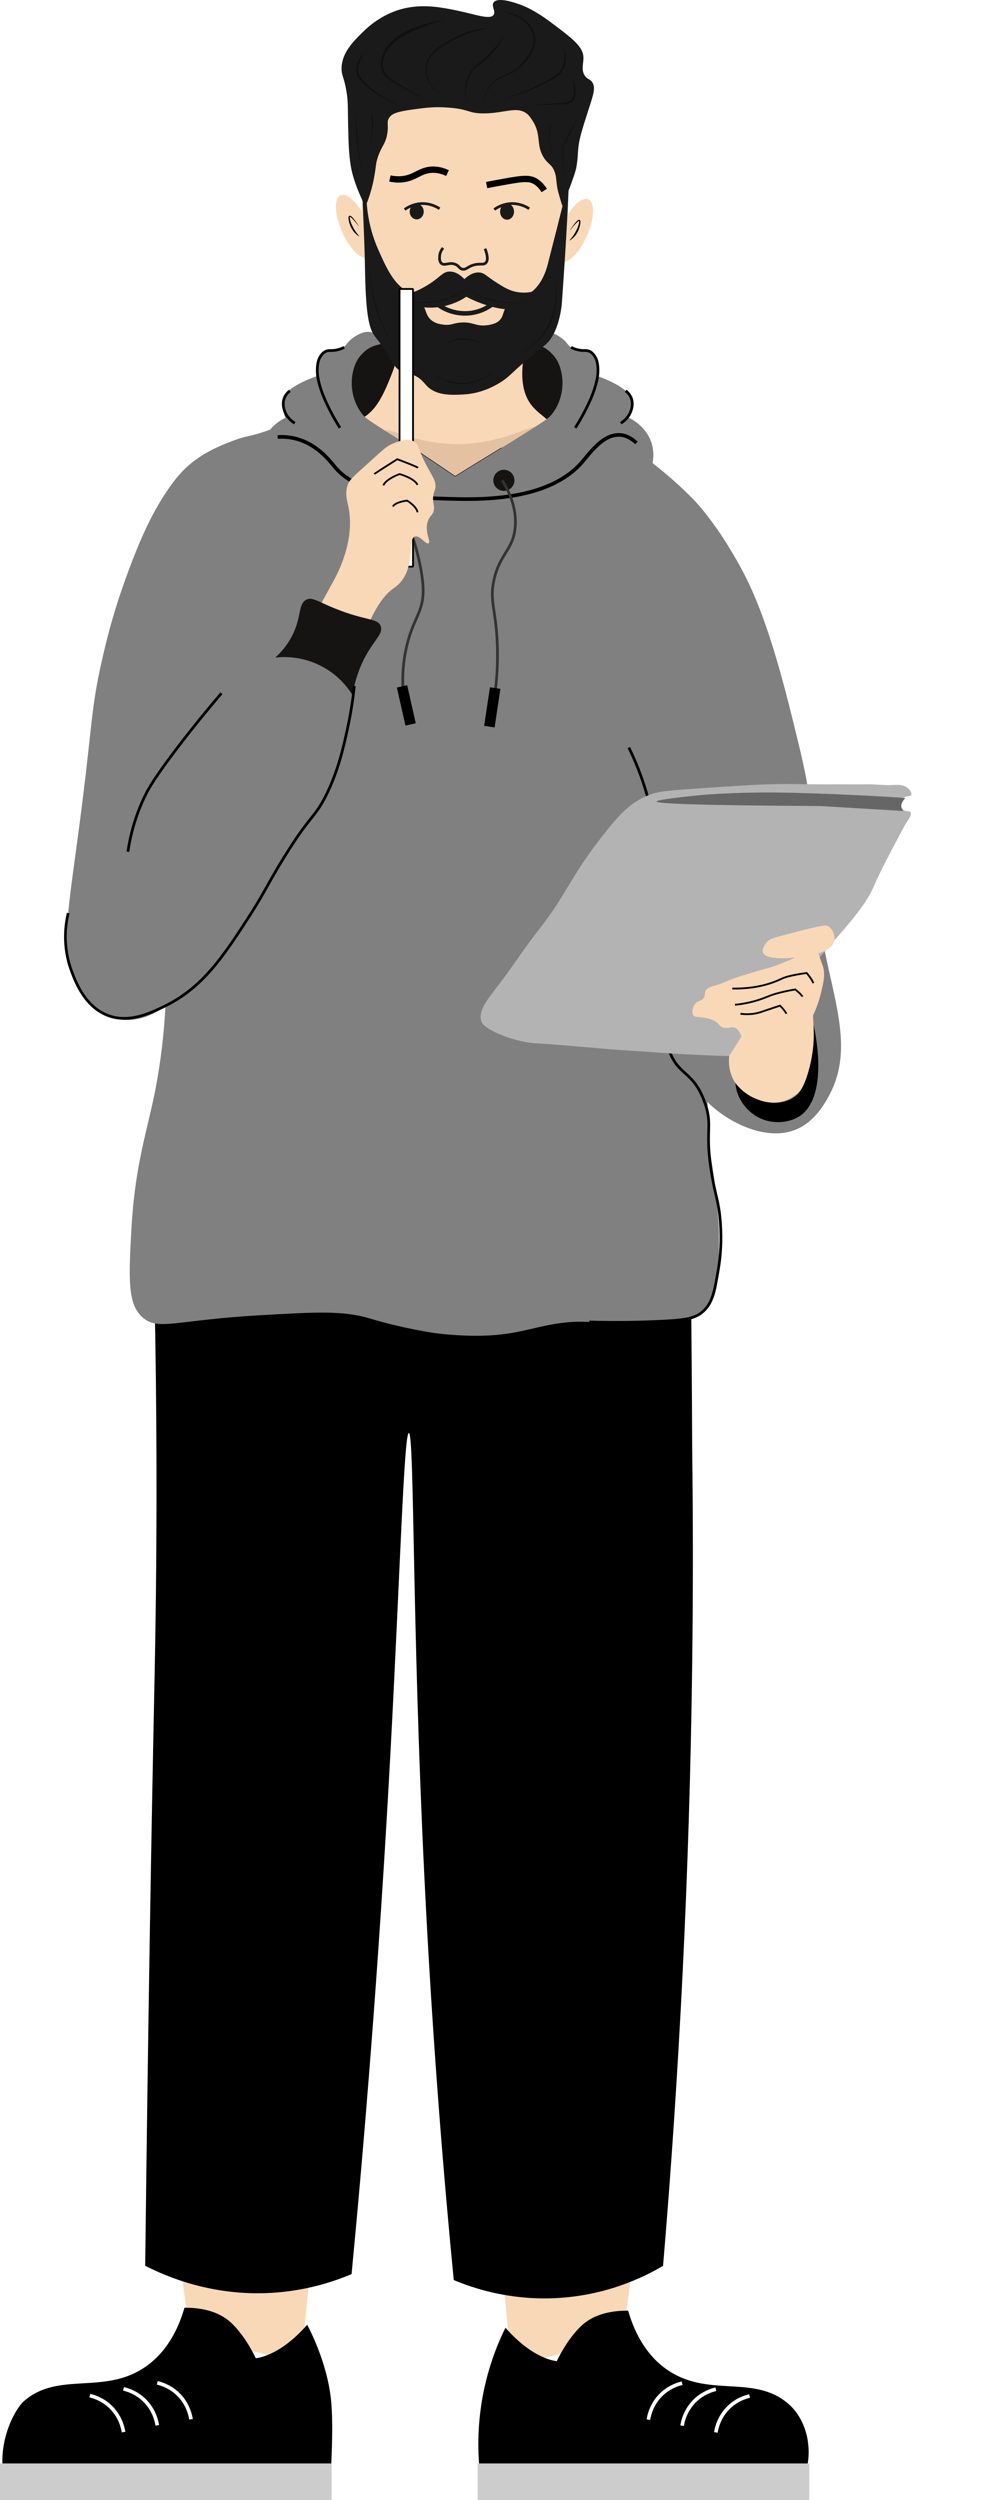 <?xml version="1.0" encoding="UTF-8"?> <svg xmlns="http://www.w3.org/2000/svg" width="1092" height="2758" viewBox="0 0 1092 2758" fill="none"><g clip-path="url(#clip0_65_2065)"><path d="M686.83 2579.72C645.95 2590.05 605.07 2600.37 564.19 2610.7C562.29 2584 558.78 2541.96 552.18 2490.37C544.29 2428.69 538.31 2402.62 531.41 2348.5C527.21 2315.52 521.96 2266.67 519.2 2206.01H697.45C700.94 2237.4 703.64 2271.75 704.92 2308.71C706.48 2354.14 705.56 2394.12 703.8 2427.05C701.52 2469.63 696.71 2521.3 686.84 2579.71L686.83 2579.72Z" fill="#F9D8B7"></path><path d="M558.09 2567.89C548.69 2586.95 537.41 2615.08 531.75 2650.66C526.47 2683.86 527.88 2712.27 530.45 2732.59C605.04 2750.95 704.69 2764 817.99 2745.99C842.9 2742.03 866.37 2736.9 888.35 2731.02C890.9 2723.84 894.15 2711.56 892.37 2696.68C892.37 2696.68 891.11 2670.25 871.07 2652.41C832.61 2618.2 781.18 2646.64 734.92 2613.04C710.74 2595.47 699.38 2569.24 693.54 2549.08C677.24 2549 656.56 2551.87 641.66 2566.01C625.32 2581.51 614.85 2604.74 614.85 2604.74C614.85 2604.74 589.29 2603.57 558.1 2567.89H558.09Z" fill="black"></path><path d="M210.42 2576.48C251.3 2586.81 292.18 2597.13 333.06 2607.46C334.96 2580.76 338.47 2538.72 345.07 2487.13C352.96 2425.45 358.94 2399.38 365.84 2345.26C370.04 2312.28 375.29 2263.43 378.05 2202.77H199.8C196.31 2234.16 193.61 2268.51 192.33 2305.47C190.77 2350.9 191.69 2390.88 193.45 2423.81C195.73 2466.39 200.54 2518.06 210.41 2576.47L210.42 2576.48Z" fill="#F9D8B7"></path><path d="M339.15 2564.65C339.15 2564.65 360.89 2603.47 365.49 2647.42C368.42 2675.46 365.49 2722.67 365.49 2722.67C295.68 2743.28 195.24 2761.42 79.25 2742.75C51.9 2738.35 26.49 2732.35 3.13 2725.46C2.37 2717.92 2.05 2706.63 4.86 2693.44C9.71 2670.72 20.43 2654.27 26.16 2649.17C64.62 2614.96 116.05 2643.4 162.31 2609.8C186.49 2592.23 197.85 2566 203.69 2545.84C219.99 2545.76 240.67 2548.63 255.57 2562.77C271.91 2578.27 282.38 2601.5 282.38 2601.5C282.38 2601.5 307.94 2600.33 339.13 2564.65H339.15Z" fill="black"></path><path d="M790.409 2683.43C791.109 2679.06 793.789 2665.92 805.299 2655.13C813.839 2647.12 823.119 2644.28 827.649 2643.21" stroke="white" stroke-width="4" stroke-miterlimit="10"></path><path d="M753.159 2675.98C753.859 2671.61 756.539 2658.47 768.049 2647.68C776.589 2639.67 785.869 2636.83 790.399 2635.76" stroke="white" stroke-width="4" stroke-miterlimit="10"></path><path d="M715.919 2669.34C716.619 2664.97 719.299 2651.83 730.809 2641.04C739.349 2633.03 748.629 2630.19 753.159 2629.12" stroke="white" stroke-width="4" stroke-miterlimit="10"></path><path d="M136.409 2683.03C135.709 2678.66 133.029 2665.52 121.519 2654.73C112.979 2646.72 103.699 2643.88 99.169 2642.81" stroke="white" stroke-width="4" stroke-miterlimit="10"></path><path d="M173.649 2675.58C172.949 2671.21 170.269 2658.07 158.759 2647.28C150.219 2639.27 140.939 2636.43 136.409 2635.36" stroke="white" stroke-width="4" stroke-miterlimit="10"></path><path d="M210.899 2668.94C210.199 2664.57 207.519 2651.43 196.009 2640.64C187.469 2632.63 178.189 2629.79 173.659 2628.72" stroke="white" stroke-width="4" stroke-miterlimit="10"></path><path d="M527.43 2757.92H893.6V2717.63H527.43V2757.92Z" fill="#CCCCCC"></path><path d="M-0 2757.92H366.17V2717.63H-0V2757.92Z" fill="#CCCCCC"></path><path d="M160.31 2499.56C163.7 2213.96 167.31 2013.29 170.09 1879.12C171.05 1832.74 172.7 1756.7 172.81 1653.15C172.94 1535.07 171.02 1420.13 167.4 1308.51C268.97 1311.29 370.54 1314.07 472.11 1316.85C472 1318.98 471.89 1321.11 471.78 1323.24C568.38 1317.49 664.98 1311.75 761.58 1306.01C762.13 1344.68 762.69 1389.31 763.17 1438.9C763.53 1476.2 763.99 1531.85 764.27 1598.82C765.27 1676.8 765.3 1756.07 764.27 1836.57C761.32 2067.51 749.89 2288.81 732.12 2499.65C711.69 2511.7 668.59 2533.37 609.96 2535.4C560.65 2537.11 522.14 2524.18 501.01 2515.29C491.06 2413.27 477.73 2258.65 468.52 2069.31C454.8 1787.44 457.61 1581 451.42 1580.92C446.04 1580.85 441.72 1737.3 431.06 1934.54C418.12 2173.95 401.36 2371.24 388.2 2508.74C367.61 2517.44 337.44 2527.21 300.09 2529.43C234.76 2533.31 184.41 2511.87 160.29 2499.54L160.31 2499.56Z" fill="black"></path><path d="M504.659 566.23C427.621 566.23 365.169 517.438 365.169 457.25C365.169 397.062 427.621 348.27 504.659 348.27C581.698 348.27 644.149 397.062 644.149 457.25C644.149 517.438 581.698 566.23 504.659 566.23Z" fill="#161313"></path><path d="M91.54 880.03C101.98 796.04 101.03 779.54 112.4 729.07C122.37 684.83 131.93 656.42 142.59 627.76C158.95 583.76 171.16 562.68 177.92 551.69C192.97 527.25 203.36 517.16 211.78 510.47C227.94 497.62 244.48 491.18 255.46 486.91C274.3 479.58 274.25 482.7 297.67 474.15C310.51 469.46 312.78 467.7 340.86 455.99C358.99 448.43 369.81 444.21 369.81 444.21C385.21 474.68 417.56 525.82 476.8 550.22C484.31 553.31 491.73 555.76 499 557.68C543.7 532.62 588.39 507.55 633.09 482.49C648.01 498.83 657.05 500.73 662.63 499.18C668.76 497.47 670.05 491.76 677.05 489.57C687.03 486.44 697.74 493.88 703.34 497.93C754.52 535 775.86 562.48 775.86 562.48C780.73 568.58 786.55 576.08 792.95 585.27C792.95 585.27 809.76 609.41 823.85 637.56C850.03 689.87 868.12 764.41 881.39 819.09C888.39 847.94 894.65 876.57 897.48 913.78C898.91 932.62 898.91 946.25 898.97 952.51C900.17 1069.82 952.43 1140 915.35 1208.74C910.16 1218.37 898.16 1239.89 875.13 1247.47C827.25 1263.23 759.79 1209.52 764.89 1183.41C766.34 1176.01 773.91 1169.35 777.6 1170.5C781.17 1171.62 779.73 1179.97 781.16 1213.93C782.21 1238.79 780.52 1247.77 785.78 1281.79C787.88 1295.37 790.91 1315.8 793.14 1345.22C793.68 1352.34 793.96 1360.33 793.85 1370.51C793.43 1410.11 792.97 1430.17 780.41 1443.1C765.88 1458.06 735.48 1458.25 674.65 1458.63C644.69 1458.82 640.23 1456.96 620.75 1459.38C582.99 1464.08 565.87 1476.62 504.97 1472.97C490.4 1472.1 478.86 1470.64 468.82 1468.83C437.66 1463.22 415.06 1456.51 407.52 1454.28C378.37 1445.66 347.49 1447.46 285.74 1451.04C192.15 1456.48 174.54 1468.6 157.09 1453.03C140.79 1438.49 142.03 1410.36 145.17 1354.71C149.22 1282.85 163.28 1245.85 171.99 1199.78C195.51 1075.35 173.44 998.79 184.9 997.18C194.35 995.85 220.72 1046.3 202.78 1084.58C190.9 1109.93 159.65 1129.79 131.27 1124.31C108.32 1119.88 94.79 1100.33 89.56 1092.53C62.57 1052.31 75 1013.14 91.55 880L91.54 880.03Z" fill="#808080"></path><path d="M385.48 472.84C388.31 462.28 400.53 466.44 414.16 448.94C422.09 438.75 427.63 424.91 431.66 414.86C433.41 410.48 434.72 406.8 435.57 404.29C434.38 383.79 431.93 365.75 429.2 350.82H590.17C569.53 406.36 575.74 433.44 587.43 447.74C597.23 459.74 613.12 465.5 613.72 478.81C614.26 490.99 601.64 501.62 590.17 508.99C568.31 539.61 532.28 555.4 497.81 549.31C461.39 542.87 441.86 514.69 438.08 508.99C433.16 512.4 428.73 513.58 425.28 513.9C403.95 515.89 381.24 488.68 385.49 472.84H385.48Z" fill="#F9D8B7"></path><path opacity="0.5" d="M590.04 471.47C588.7 468.24 552.02 490.31 503.64 489.97C459.19 489.65 427.37 470.57 425.29 475.23C424.2 477.68 435.97 485.66 459.56 501.52C494.08 524.73 498.8 525.42 502.58 525.42C516.76 525.43 520.04 515.81 553.66 494.05C576.43 479.32 590.84 473.42 590.03 471.47H590.04Z" fill="#D1AD8C"></path><path d="M289.07 492.26C293.87 470.98 312.75 461.95 315.06 460.89C315.06 460.89 309.51 447.51 312.37 439.38C317.13 425.84 349.11 415.18 349.11 415.18C348.52 397.27 352.94 390.83 357.18 388.29C363.15 384.72 369.03 388.76 377.79 383.81C383.57 380.55 382.48 377.96 389.36 373.01C392.69 370.61 402.09 363.85 410.95 366.78C417.15 368.83 422.04 375.28 420.81 378.43C420.02 380.44 416.95 380.01 411.85 382.01C405.53 384.49 401.66 388.52 399.3 390.97C392.19 398.37 390.35 407.2 389.44 411.58C386.27 426.84 389.92 445.16 401.09 458.18C403.04 460.46 405.08 462.41 425.29 475.21C436.92 482.58 446.42 488.38 451.66 491.55C453.81 492.85 455.35 493.78 455.77 494.03C463.94 498.95 477.76 507.93 502.59 525.4C531 507.81 545.6 498.89 553.67 494.03C554.2 493.71 555.69 492.81 557.71 491.59C562.94 488.42 572.46 482.61 584.14 475.21C604.34 462.41 606.38 460.46 608.34 458.18C619.51 445.16 623.16 426.84 619.99 411.58C619.08 407.19 617.24 398.37 610.13 390.97C607.78 388.52 603.9 384.49 597.58 382.01C592.48 380.01 589.41 380.44 588.62 378.43C587.39 375.28 592.28 368.83 598.48 366.78C607.34 363.85 616.74 370.61 620.07 373.01C626.95 377.96 625.86 380.55 631.64 383.81C640.4 388.76 646.28 384.72 652.25 388.29C656.48 390.82 660.9 397.27 660.32 415.18C660.32 415.18 692.3 425.84 697.06 439.38C699.92 447.51 694.37 460.89 694.37 460.89C696.68 461.95 715.56 470.98 720.36 492.26C723.86 507.78 717.71 520.21 715.88 523.63C700.78 516.67 694.37 513.77 694.37 513.77C688.81 511.26 680.96 507.77 671.35 503.68C659.99 510.17 650.37 515.39 643.29 519.15C623 529.94 612.16 535.59 596.69 541.56C571.39 551.32 551.88 554.45 536.64 556.8C522.04 559.05 510.96 558.83 504.72 558.36C498.48 558.84 487.39 559.06 472.8 556.8C457.57 554.45 438.06 551.32 412.75 541.56C397.27 535.59 386.44 529.95 366.15 519.15C359.07 515.39 349.45 510.17 338.09 503.68C328.47 507.77 320.63 511.26 315.07 513.77C315.07 513.77 308.66 516.66 293.56 523.63C291.72 520.22 285.58 507.78 289.08 492.26H289.07Z" fill="#808080"></path><path d="M702.72 488.64C698.8 484.95 692.69 480.45 684.87 479.85C666.06 478.4 651.18 500.05 642.67 509.85C604.68 553.64 527.58 551.25 493 550.18C454.06 548.97 396.72 547.2 369.97 515.47C364.69 509.2 350.66 489.98 326.3 483.86C318.23 481.83 311.21 481.79 306.58 482.07" stroke="black" stroke-width="4" stroke-miterlimit="10"></path><path d="M619.455 288.483C611.979 285.193 612.675 267.171 621.009 248.23C629.343 229.288 642.161 216.6 649.637 219.89C657.114 223.179 656.418 241.201 648.084 260.143C639.749 279.084 626.932 291.773 619.455 288.483Z" fill="#F9D8B7"></path><path d="M377.573 255.609C369.239 236.668 368.543 218.646 376.02 215.356C383.497 212.066 396.314 224.754 404.648 243.696C412.983 262.637 413.678 280.66 406.202 283.949C398.725 287.239 385.908 274.551 377.573 255.609Z" fill="#F9D8B7"></path><path d="M513.3 427.53C450.295 427.53 399.22 343.914 399.22 240.77C399.22 137.625 450.295 54.01 513.3 54.01C576.305 54.01 627.38 137.625 627.38 240.77C627.38 343.914 576.305 427.53 513.3 427.53Z" fill="#F9D8B7"></path><path d="M620.89 227.28C620.89 227.28 616.32 212.65 615.51 208.16C613.77 198.46 614.58 194.71 611.93 188.44C608.66 180.71 605.44 181.65 600.58 174.1C591.2 159.52 598.54 148.73 587.44 132.28C585.26 129.04 584.16 127.42 582.06 125.71C570.9 116.58 557.5 124.99 534.26 125.11C516.03 125.2 518.82 120.06 492.44 118.54C478.26 117.72 470.38 118.8 454.8 120.93C437.14 123.34 432.36 125.84 429.71 129.89C426.33 135.05 429.59 137.87 427.32 149.01C425.13 159.8 421.28 161.05 417.16 173.51C414.62 181.18 415.61 182.14 412.98 196.21C409.38 215.49 403.42 227.88 403.42 227.88C403.42 227.88 390.47 203.05 387.29 183.07C385.03 168.85 384.76 156.16 384.3 134.67C383.95 118.05 384.47 112.33 382.51 100.61C379.85 84.73 376.9 83.29 377.13 74.92C377.6 58.3 389.75 46.16 399.24 36.68C405.37 30.55 422.49 13.89 449.43 8.6C470.04 4.55 489.48 8.53 504.4 11.59C524.08 15.62 541.04 22.25 545.03 16.37C547.69 12.45 542.06 6.66 545.03 2.63C549.51 -3.47 567.53 2.71 572.51 4.42C579.54 6.83 590.59 11.44 608.36 24.73C632.07 42.48 643.93 51.35 644.21 63.57C644.36 70.17 641.31 77.49 646 83.88C648.8 87.7 651.33 87.07 653.77 90.45C657.96 96.29 655.07 104.63 650.78 117.93C646 132.75 643.04 141.95 641.22 149C637.04 165.18 639.01 169.48 636.44 184.25C634.61 194.75 620.91 227.27 620.91 227.27L620.89 227.28Z" fill="#1A1A1A"></path><path d="M628.34 197.26C625.62 262.94 621.9 312.49 620.29 335.42C620.29 335.42 618.17 362.74 605.35 377.24C602.74 380.2 601.63 380.77 593.4 387.4C565.23 410.09 564.09 414.77 552.17 422.05C545.96 425.85 531.57 434.15 511.54 435.19C499.31 435.83 482.6 436.7 472.11 426.53C468.29 422.82 465.42 417.77 457.77 414.28C451.72 411.52 449.77 412.97 444.63 410.7C437.33 407.47 434.2 401.79 427.9 390.98C419.96 377.36 416.27 375.18 411.77 367.68C403.89 354.54 403.39 318.25 402.81 287.02C402.6 275.54 401.88 257.62 400.44 221.78C399.71 203.59 399.06 188.88 400.41 188.73C401.42 188.62 403.17 196.71 404.62 204.33C403.88 220.71 405.07 247.25 417.76 275.67C426.41 295.05 433.37 310.57 447.63 320.48C454.61 325.33 464.61 329.78 469.14 340.79C470.73 344.65 471.49 348.95 475.71 352.74C480.31 356.88 485.96 357.67 489.45 358.12C498.91 359.33 500.34 356.07 510.36 355.73C523.19 355.29 525.61 360.48 538.44 358.72C546.57 357.61 549.87 354.94 550.99 353.94C555.53 349.88 555.21 345.6 557.56 340.8C562.77 330.17 574.54 330.36 585.04 323.47C585.47 323.19 585.95 322.86 586.48 322.45C599.48 312.41 603.66 296.25 605.35 289.41C609.66 272 618.34 239.77 628.34 197.26Z" fill="#1A1A1A"></path><path d="M512.74 307.94C516.6 304.31 522.33 300.19 529 300.59C534.96 300.95 537.09 304.63 547.4 311.22C556.1 316.78 562.48 320.86 571.6 322.27C574.93 322.79 584.44 324.13 594.3 319.28C597.33 317.79 599.62 316.1 601.17 314.8C601.17 314.8 599.12 324.9 593.4 330.93C584.14 340.7 570.24 341.26 565.62 341.39C541.36 342.03 514.83 327.35 514.83 327.35C514.83 327.35 504.31 335.36 487.05 338.4C460.34 343.11 434.15 329.66 427.9 326.45C427.17 326.07 424.02 324.36 424.02 324.36C424.02 324.36 433.5 326.11 443.14 325.55C454.18 324.91 466.8 317.65 470.62 315.39C486.34 306.11 488.4 299.57 496.61 299.56C503.56 299.55 509.21 304.22 512.74 307.92V307.94Z" fill="#1A1A1A"></path><path d="M552.18 233.48C552.18 238.39 555.62 242.37 559.87 242.37C564.12 242.37 567.56 238.39 567.56 233.48C567.56 228.57 564.12 224.59 559.87 224.59C555.62 224.59 552.18 228.57 552.18 233.48Z" fill="#1A1A1A"></path><path d="M460.11 242.02C455.835 242.02 452.37 238.196 452.37 233.48C452.37 228.763 455.835 224.94 460.11 224.94C464.384 224.94 467.85 228.763 467.85 233.48C467.85 238.196 464.384 242.02 460.11 242.02Z" fill="#1A1A1A"></path><path d="M584.29 230.27C581.69 228.53 575.43 224.86 566.66 224.59C555.77 224.26 548.12 229.42 545.75 231.16" stroke="#1A1A1A" stroke-width="3" stroke-miterlimit="10"></path><path d="M485.33 230.27C482.73 228.53 476.47 224.86 467.7 224.59C456.81 224.26 449.16 229.42 446.79 231.16" stroke="#1A1A1A" stroke-width="3" stroke-miterlimit="10"></path><path d="M535.61 274.33C539.32 284.13 538.2 288.12 536.43 289.95C533.5 292.97 529.08 289.76 520.66 293.15C515.62 295.18 514.27 297.52 510.84 297.03C507.19 296.51 507.27 293.65 503.09 291.76C496.34 288.69 490.91 293.75 487.31 290.47C484.93 288.31 485.26 284.26 485.43 282.27C485.81 277.68 488.3 274.61 489.27 273.53" stroke="#1A1A1A" stroke-width="3" stroke-miterlimit="10"></path><path d="M552.18 327.55C549.19 331.05 539.3 341.74 522.6 344.88C510.37 347.18 500.52 344.29 496.31 342.79C483.24 338.13 475.8 329.4 473.01 325.76" stroke="#1A1A1A" stroke-width="5" stroke-miterlimit="10"></path><path d="M629.579 253.96C631.679 251.28 633.809 248.61 636.159 246.19C637.109 245.29 638.069 244.11 639.319 243.72C639.419 243.72 639.339 243.72 639.349 243.72C639.399 243.76 639.499 244.16 639.489 244.51C639.209 249.02 636.879 253.21 634.789 257.09C633.159 259.96 631.119 262.59 628.849 265.17L628.979 265.32C635.879 261.35 639.949 253.58 640.849 245.82C640.989 244.61 640.939 242.23 639.169 242.46C637.529 242.91 636.529 244.36 635.439 245.51C633.239 248.17 631.329 250.99 629.439 253.83L629.599 253.95L629.579 253.96Z" fill="black"></path><path d="M396.22 249.34C394.33 246.5 392.42 243.67 390.22 241.02C389.13 239.87 388.13 238.42 386.49 237.97C384.72 237.74 384.67 240.13 384.81 241.33C385.71 249.09 389.78 256.86 396.68 260.83L396.81 260.68C394.54 258.1 392.5 255.47 390.87 252.6C388.78 248.71 386.44 244.53 386.17 240.02C386.17 239.67 386.26 239.27 386.31 239.23C386.31 239.23 386.23 239.23 386.34 239.23C387.59 239.63 388.54 240.8 389.5 241.7C391.85 244.12 393.98 246.79 396.08 249.47L396.24 249.35L396.22 249.34Z" fill="black"></path><path d="M533.49 115.41C535.13 103.64 541.35 91.69 552.36 86.37C555.02 85.01 557.86 83.97 560.66 82.74C569.2 79.23 576.41 73.06 582.1 65.86C596.02 48.79 593.88 29.71 574.1 18.67C568.69 15.78 562.75 13.99 556.68 13.29L556.65 13.49C562.54 14.74 568.26 16.78 573.41 19.88C591.5 30.92 593.64 48.5 580.84 64.88C575.39 72.01 568.5 78.12 560.19 81.69C554.67 84.1 548.76 86.43 544.48 90.89C537.93 97.37 534.39 106.37 533.29 115.38L533.49 115.41Z" fill="#111010"></path><path d="M488.28 103.51C482.97 101.32 478.3 97.58 475.22 92.76C470.39 84.75 469.35 74.04 473.8 65.68C476.18 61.26 479.8 57.62 483.84 54.6C500.44 42.76 519.47 34.42 539.63 30.82L539.6 30.62C524.23 31.87 508.96 36.69 495.75 44.76C487.04 50.09 477.53 55.67 472.64 65.09C467.9 74.49 469.52 86.44 475.82 94.7C479.04 98.78 483.39 101.88 488.2 103.71L488.27 103.52L488.28 103.51Z" fill="#111010"></path><path d="M470.39 110.04C459.05 103.96 447.93 97.48 437.11 90.55C431.95 87.2 426.12 83.73 423.78 77.83C421.4 72.01 422.69 65.54 425.15 59.91C433.91 39.43 468.68 28.41 488.87 22.49L488.81 22.2C485.61 22.62 482.44 23.27 479.28 23.93C460.81 28.33 440.37 35.23 427.92 50.36C419.79 60.75 416.15 77.44 428.21 86.41C430.79 88.47 433.56 90.17 436.32 91.83C447.39 98.44 458.72 104.59 470.25 110.31L470.39 110.04Z" fill="#111010"></path><path d="M515.23 113.15C513.01 99.21 514.8 82.71 526.78 73.66C532.5 69.16 538.24 64.44 543.17 59.04C548.13 53.64 552.62 47.8 556.43 41.53L556.27 41.41C555.08 42.8 553.94 44.22 552.74 45.59C549.22 49.74 545.54 53.78 541.73 57.65C539.21 60.25 536.6 62.77 533.95 65.23C530.03 69.04 525.44 72.21 521.77 76.34C513.13 86.41 512.65 100.76 515.03 113.17L515.23 113.14V113.15Z" fill="#111010"></path><path d="M622.73 197.41C622.7 197.47 622.27 160.85 622.16 161.75C625.85 154.63 629.45 147.47 632.84 140.2C633.63 138.32 635.73 134.37 636.08 132.86C630.84 142.23 626.01 151.8 621.36 161.47C621.45 161.56 622.47 197.51 622.73 197.41Z" fill="#111010"></path><path d="M402 195.9C402 195.9 395.38 163.69 395.42 163.92C394.8 151.37 394.06 138.21 392.7 125.7H392.6C392.81 138.29 393.72 151.44 394.66 163.96C394.74 163.99 401.77 196.09 402 195.89V195.9Z" fill="#111010"></path><path d="M610.859 173.01L606.649 153.23C607.219 147.6 607.639 140.9 607.709 134.9H607.639C606.819 141.01 606.349 147.17 606.029 153.33C606.099 153.35 610.689 173.16 610.859 173.01Z" fill="#111010"></path><path d="M409.19 162.22C410.09 155.66 410.95 149.09 411.8 142.52C411.74 136.36 411.5 130.21 410.77 124.09H410.67C410.38 130.13 410.58 136.65 410.97 142.45C410.43 148.98 409.47 155.85 409.19 162.22Z" fill="#111010"></path><path d="M559.97 107.88C574.97 103.58 589.64 98.12 603.61 91.11C615.66 84.9 624.41 79.69 624.61 64.72C624.65 60.76 623.99 56.83 622.77 53.09L622.58 53.14C623.22 56.95 623.56 60.82 623.22 64.66C622.65 70.23 621.05 75.94 616.98 79.93C612.89 83.94 607.88 86.91 602.86 89.7C596.04 93.36 588.96 96.62 581.79 99.6C574.62 102.6 567.32 105.3 559.91 107.69L559.97 107.88Z" fill="#111010"></path><path d="M587.35 116.85C598.77 115.7 610.15 115.37 621.62 115.02C633.7 115.24 636.58 106.95 635 96.4C634.53 93.54 633.76 90.75 632.75 88.03L632.56 88.08C633 90.9 633.46 93.7 633.62 96.54C633.82 101.74 633.67 107.99 629.24 111.39C627.22 112.89 624.3 113.14 621.51 113.42C610.12 114.13 598.62 114.93 587.32 116.64L587.34 116.84L587.35 116.85Z" fill="#111010"></path><path d="M439.89 116.06C427.29 110.39 415.45 102.87 405.24 93.58C401.12 89.55 396.48 85.23 395.61 79.33C394.94 75.21 395.76 70.98 397.36 67.13C398.65 63.96 400.48 61.01 402.53 58.26L402.38 58.13C399.84 60.56 397.71 63.41 396.09 66.55C394.01 70.51 392.92 75.16 393.59 79.63C394.36 86.06 399.69 90.71 404.17 94.77C414.74 103.89 426.89 111.05 439.81 116.24L439.89 116.06Z" fill="#111010"></path><path d="M592.78 330.45C565.69 337.23 538.16 333.94 515.16 317.47L515.12 317.53C536.65 335.06 566.84 337.72 592.79 330.45H592.78Z" fill="#111010"></path><path d="M438.78 330.53C464.98 337.6 494.86 335.13 516.46 317.53L516.42 317.47C492.95 334.17 466.21 337.03 438.78 330.53Z" fill="#111010"></path><path d="M545.72 409.35C534.54 418.62 519.81 423.64 505.29 422.18C495.38 421.22 485.82 417.45 477.67 411.74C482.13 415.66 488.12 418.61 493.87 420.62C499.7 422.61 505.99 423.59 512.15 423.36C524.43 422.96 537.03 417.81 545.71 409.36L545.72 409.35Z" fill="#111010"></path><path d="M533.08 380.24C522.53 372.59 507.82 371.79 495.93 376.66C494.24 377.41 492.58 378.22 491.06 379.25L491.11 379.34C504.05 372.63 520.61 373.13 533.09 380.25L533.08 380.24Z" fill="#111010"></path><path d="M611.869 306.76C617.259 330.48 611.209 356.72 594.419 374.59C588.929 380.57 582.519 385.72 575.449 389.75C582.609 386.37 589.379 380.94 594.989 375.13C612.139 357.46 618.559 330.16 611.869 306.76Z" fill="#111010"></path><path d="M408.15 295.39C408.66 321.34 415.43 347.16 427.64 370.06C429.45 373.24 431.26 376.75 433.31 379.61C418.22 354.14 409.85 324.74 408.15 295.39Z" fill="#111010"></path><path d="M556.36 541.55C549.926 541.55 544.71 536.334 544.71 529.9C544.71 523.466 549.926 518.25 556.36 518.25C562.794 518.25 568.01 523.466 568.01 529.9C568.01 536.334 562.794 541.55 556.36 541.55Z" fill="#161313"></path><path d="M456.73 541.55C450.296 541.55 445.08 536.334 445.08 529.9C445.08 523.466 450.296 518.25 456.73 518.25C463.164 518.25 468.38 523.466 468.38 529.9C468.38 536.334 463.164 541.55 456.73 541.55Z" fill="#161313"></path><path d="M554.48 529.95C562.28 542.39 570.83 560.73 568.82 581.93C566.46 606.73 551.99 610.7 545.52 639.29C540.11 663.2 547.67 671.77 549.1 710.99C550.05 736.79 547.69 757.96 545.52 771.93" stroke="#333333" stroke-width="3" stroke-miterlimit="10"></path><path d="M454.849 529.95C448.109 554.99 450.049 573.2 453.289 585.47C454.999 591.96 456.199 593.48 459.119 603.84C460.099 607.34 466.689 631.14 467.189 649.55C467.869 674.68 456.959 680.97 449.479 710.99C446.099 724.57 442.909 745.03 445.899 771.93" stroke="#333333" stroke-width="3" stroke-miterlimit="10"></path><path d="M540.973 758.205L552.504 759.937L546.115 802.48L534.585 800.748L540.973 758.205Z" fill="black"></path><path d="M438.205 758.469L449.579 755.903L459.044 797.869L447.67 800.435L438.205 758.469Z" fill="black"></path><path d="M630.58 383.18C635.11 385.48 638.91 386.25 641.54 386.53C645.9 386.99 647.94 386.2 651.06 387.69C654.31 389.25 656.02 391.99 657.11 393.78C658 395.25 660.26 399.4 660.27 408.28C660.27 412.95 659.66 417.82 657.62 425.04C655.79 431.54 653.43 437.75 649.55 445.95C646.34 452.74 641.69 461.71 635.21 471.94" stroke="black" stroke-width="3" stroke-miterlimit="10"></path><path d="M380.01 383.18C375.48 385.48 371.68 386.25 369.05 386.53C364.69 386.99 362.65 386.2 359.53 387.69C356.28 389.25 354.57 391.99 353.48 393.78C352.59 395.25 350.33 399.4 350.32 408.28C350.32 412.95 350.93 417.82 352.97 425.04C354.8 431.54 357.16 437.75 361.04 445.95C364.25 452.74 368.9 461.71 375.38 471.94" stroke="black" stroke-width="3" stroke-miterlimit="10"></path><path d="M690.84 431.17C692.58 432.5 695.51 435.15 697.06 439.38C699.17 445.16 697.65 450.22 696.92 452.56C694.29 461.07 687.61 465.52 685.4 466.86" stroke="black" stroke-width="3" stroke-miterlimit="10"></path><path d="M320.03 431.17C318.29 432.5 315.36 435.15 313.81 439.38C311.7 445.16 313.22 450.22 313.95 452.56C316.58 461.07 323.26 465.52 325.47 466.86" stroke="black" stroke-width="3" stroke-miterlimit="10"></path><path d="M553.67 494.05C543.34 500.31 534.92 505.47 529.1 509.05C529.1 509.05 523.77 512.32 502.59 525.42C486.98 514.96 471.38 504.51 455.77 494.05" stroke="black" stroke-width="0.5" stroke-miterlimit="10"></path><path d="M650.73 1458.39C682.26 1459.27 708.93 1458.61 729.37 1457.62C756.97 1456.29 767.63 1454.65 776.6 1446.44C786.87 1437.04 789.03 1424.43 793.18 1400.07C795.49 1386.54 797.03 1369.21 795.34 1347.54C793.65 1325.93 790.41 1321.17 786.25 1297.33C777.51 1247.16 787.5 1243.01 778.46 1217.13C765.59 1180.3 749.18 1188.02 738.58 1158.14C728.54 1129.85 741.58 1116.82 740.07 1066.73C739.5 1047.67 737.65 1052.05 732 1007.58C727.82 974.65 725.67 935.55 721.25 908.1C717.96 887.65 710.96 858.81 694.36 824.75" stroke="black" stroke-width="3" stroke-miterlimit="10"></path><path d="M726.639 1644.38C728.609 1683.03 727.759 1714.46 726.639 1735.79C723.599 1793.87 716.809 1811.65 717.679 1859.47C718.339 1895.56 722.359 1893.79 726.639 1945.51C731.189 2000.38 729.919 2041.75 728.429 2090.7C726.599 2150.61 723.509 2160.45 721.499 2228.77C720.449 2264.49 720.349 2293.71 720.429 2312.72" stroke="black" stroke-width="0.25" stroke-miterlimit="10"></path><path d="M387.88 2040.04C389.29 2061.28 388.68 2078.54 387.88 2090.27C385.71 2122.18 380.87 2131.95 381.49 2158.22C381.96 2178.05 384.82 2177.07 387.88 2205.49C391.12 2235.63 390.22 2258.37 389.16 2285.26C387.86 2318.18 385.66 2323.58 384.22 2361.12C383.47 2380.74 383.4 2396.8 383.46 2407.25" stroke="black" stroke-width="0.5" stroke-miterlimit="10"></path><path d="M494.149 190.92C485.819 187.09 479.319 186.86 474.939 187.34C462.969 188.65 457.819 196.31 444.109 197.74C438.389 198.33 433.599 197.59 430.529 196.9" stroke="black" stroke-width="7" stroke-miterlimit="10"></path><path d="M537.31 204.16C542.25 203.2 548.8 201.96 556.52 200.58C578.55 196.62 585.58 195.89 592.81 201.18C596.7 204.02 599.35 207.67 600.92 210.14" stroke="black" stroke-width="7" stroke-miterlimit="10"></path><path d="M963.68 980.32C966.11 975.05 969.58 966.67 976.34 953.51C990.07 926.78 997.42 913.71 998.68 911.05C1000.65 906.88 1007.67 899.35 1005.38 896.15C1003.87 894.03 999.97 895.9 997.19 893.17C994.22 890.24 994.19 883.67 997.19 880.51C1000.19 877.35 1005.02 879.28 1006.13 876.79C1007.07 874.68 1004.55 871.25 1002.12 869.28C997.13 865.21 990.67 865.74 986.02 865.99C976.1 866.52 966.16 865 956.23 865.24C945.94 865.49 935.65 865.19 925.35 865.27C899.49 865.48 888.34 864.95 871.31 864.87C845.09 864.73 818.95 866.52 766.66 870.09C732.44 872.42 723.69 873.48 711.91 879.03C694.49 887.23 683.81 898.96 670.2 915.9C627.74 968.75 629.34 981.98 593.11 1028C578.49 1046.57 565.86 1066.65 551.4 1085.35C538.57 1101.95 527.09 1115.87 531.66 1127.06C532.5 1129.12 534.8 1133.32 548.79 1139.72C570.8 1149.79 590.23 1150.86 590.87 1150.89C625.81 1152.82 660.6 1156.94 695.53 1159.08C724.97 1160.88 729.92 1161.76 758.84 1163.18C796.28 1165.01 815.15 1165.89 822.01 1163.69C851.71 1154.18 845.64 1130.22 890.68 1073.43C917.13 1040.08 950.87 1008.08 963.67 980.32H963.68Z" fill="#B3B3B3"></path><path d="M724.83 884.22C724.8 882.21 758.81 878.53 772.5 877.27C778.69 876.7 784.14 876.28 789.48 875.96C819.56 874.16 845.2 874.22 854.93 874.29C904.39 874.65 989.14 879.17 999.64 880.45C999.64 880.45 994.83 885.02 995.08 889.64C995.23 892.53 997.21 894.65 997.21 894.65C966.7 892.84 936.19 891.02 905.68 889.21C760.07 888.41 724.87 886.27 724.84 884.23L724.83 884.22Z" fill="#666666"></path><path d="M805.15 1164.99C804.66 1169.18 803.69 1182.33 812 1194.83C819.21 1205.69 829.32 1209.87 834.34 1211.96C839.58 1214.14 849.5 1218.26 861.9 1215.68C876.69 1212.61 885.06 1202.09 887.22 1199.29C895.78 1188.21 896.63 1176.2 897.65 1162.05C899.25 1139.68 897.65 1120.34 897.65 1120.34C897.65 1120.34 903.1 1109.69 906.59 1095.01C909.51 1082.72 911.59 1073.99 908.08 1064.47C905.67 1057.95 903.61 1051.81 903.61 1051.81C903.61 1051.81 916.11 1048.09 920 1041.38C923.32 1035.64 920.58 1025.61 914.79 1022.01C912.52 1020.61 910 1020.31 890.95 1024.99C884.05 1026.68 882.05 1027.29 873.82 1029.46C854.15 1034.64 849.76 1035.32 846.26 1039.89C845.43 1040.97 840.65 1046.78 842.53 1051.06C846.6 1060.32 878.29 1056.27 878.29 1056.27C878.29 1056.27 862.1 1063.65 852.22 1066.7C844.05 1069.22 842.68 1069.32 829.13 1073.4C817.61 1076.87 812.86 1078.53 810.51 1079.36C798.34 1083.68 801.27 1083.52 793.38 1086.06C785.12 1088.73 781.26 1089.12 779.23 1092.76C777.48 1095.91 779.15 1097.78 777 1100.95C774.49 1104.65 771.22 1103.56 768.06 1106.91C764.66 1110.52 763.3 1117.26 765.82 1120.32C767.77 1122.69 770.54 1121.04 780.72 1123.3C783.62 1123.95 786.04 1124.66 788.91 1126.28C794 1129.14 793.51 1131.18 797.1 1132.98C803.55 1136.22 807.83 1131.04 812.74 1134.47C816.5 1137.09 818.7 1143.41 818.7 1143.41C814.18 1150.6 809.67 1157.78 805.15 1164.97V1164.99Z" fill="url(#paint0_linear_65_2065)"></path><path d="M877.62 1209.75C881.32 1207 886.98 1201.55 892.52 1182.44C901.03 1153.09 898.18 1130.33 898.18 1130.33C898.18 1130.33 916.92 1206.45 884.08 1230.54C875.05 1237.16 858.27 1240.91 842.37 1234.95C827.45 1229.36 816.86 1216.15 813.32 1202.81C812.46 1199.57 812.14 1196.79 812 1194.83C814.46 1198 818.32 1202.3 823.91 1206.28C826.92 1208.43 834.37 1213.25 844.91 1215.48C848.96 1216.34 864.99 1219.14 877.63 1209.76L877.62 1209.75Z" fill="black"></path><path d="M441.68 318.79H455.5C455.798 318.79 456.04 319.032 456.04 319.33V624.57C456.04 624.868 455.798 625.11 455.5 625.11H441.68C441.382 625.11 441.14 624.868 441.14 624.57V319.33C441.14 319.032 441.382 318.79 441.68 318.79Z" fill="white" stroke="black" stroke-width="2" stroke-miterlimit="10"></path><path d="M473.21 599.34C476.24 597.38 468.23 586.54 472.46 574.76C474.79 568.28 478.37 568.34 479.12 562.12C479.78 556.62 477.3 553.87 478.4 546.6C478.96 542.93 479.85 541.91 480.47 539.42C482.55 531.06 476.82 525.09 469.48 510.69C460.86 493.79 462.51 489.79 456.82 486.85C449.5 483.08 440.75 486.58 434.47 489.09C427.22 491.99 424.18 495.03 407.66 509.95C388.94 526.85 385.91 529.18 383.83 535.27C380.61 544.66 383.35 552.07 384.93 560.29C392.05 597.39 372.22 633.67 368.19 641.04C354.81 665.5 342.86 687.22 342.86 687.22C342.86 687.22 342.63 687.48 332.05 699.81C339.38 700.62 348.49 702.32 358.51 705.84C372.58 710.79 383.27 717.53 390.54 722.97C390.54 722.97 395.93 710.56 409.91 682C416.41 668.72 420.88 662.72 424.06 658.91C433.15 648.02 436.71 649.02 442.68 641.78C458.86 622.16 449.76 594.17 458.32 591.87C463.82 590.4 470.29 601.21 473.22 599.32L473.21 599.34Z" fill="url(#paint1_linear_65_2065)"></path><path d="M420.42 690.96C417.36 681.7 404.12 685.19 369.75 671.23C350.53 663.43 344.47 658.19 338.04 661.67C329.61 666.24 332.64 678.95 324.37 697.56C318.53 710.69 310.14 719.79 303.92 725.44C311.76 724.55 331.52 723.36 353.08 733.98C374.09 744.32 385.11 760.11 389.28 766.84C390.59 758.29 393.27 746.09 399.32 732.58C410.69 707.2 423.54 700.43 420.41 690.95L420.42 690.96Z" fill="#161313"></path><path d="M75.29 1007.31C72.73 1018.21 68.5 1043.09 78.88 1070.99C83.28 1082.83 93.44 1110.13 118.47 1119.98C142.04 1129.26 165.78 1117.94 182.62 1109.61C224.24 1089.02 246.79 1054.92 276.28 1009.14C295.26 979.68 297.05 970.97 323.95 929.69C341.86 902.2 349.28 898.82 359.7 878.05C373.45 850.65 379.18 824.47 383.53 804.56C387.77 785.18 389.99 768.71 391.22 756.83" stroke="black" stroke-width="3" stroke-miterlimit="10"></path><path d="M244.49 764.82C226.41 785.89 211.74 804.28 200.79 818.45C170.47 857.68 163.48 871.21 161.06 876.05C149.02 900.18 143.72 922.71 141.2 939.61" stroke="black" stroke-width="3" stroke-miterlimit="10"></path><path d="M897.979 1084.62C897.019 1080.83 890.689 1073.43 890.689 1073.43C890.689 1073.43 871.239 1075.76 863.219 1079.65C851.839 1085.17 834.369 1090.92 808.599 1090.57" stroke="black" stroke-width="2" stroke-miterlimit="10"></path><path d="M886.069 1099.52C884.669 1096.92 878.119 1091.57 878.119 1091.57C878.119 1091.57 859.719 1094.3 847.329 1099.52C839.339 1102.89 827.479 1106.83 811.569 1108.46" stroke="black" stroke-width="2" stroke-miterlimit="10"></path><path d="M868.189 1118.38C867.159 1115.25 861.239 1109.44 861.239 1109.44C861.239 1109.44 850.179 1113.02 840.379 1116.39C835.489 1118.07 827.959 1119.7 817.539 1118.38" stroke="black" stroke-width="2" stroke-miterlimit="10"></path><path d="M413.32 522.99C413.69 522.3 438.64 506.6 438.64 506.6C438.64 506.6 460.159 514.65 461.479 516.04" stroke="black" stroke-width="2" stroke-miterlimit="10"></path><path d="M423.26 535.41C426.47 528.22 441.14 523 441.14 523C441.14 523 457.33 527.27 461 534.92" stroke="black" stroke-width="2" stroke-miterlimit="10"></path><path d="M433.69 558.74C437.09 553.46 449.58 552.28 449.58 552.28C449.58 552.28 460.33 558.91 461 565.19" stroke="black" stroke-width="2" stroke-miterlimit="10"></path></g><defs><linearGradient id="paint0_linear_65_2065" x1="921.44" y1="1118.8" x2="764.51" y2="1118.8" gradientUnits="userSpaceOnUse"><stop stop-color="#F9D8B7"></stop><stop offset="0.43" stop-color="#F9D8B7"></stop><stop offset="0.5" stop-color="#F9D8B7"></stop></linearGradient><linearGradient id="paint1_linear_65_2065" x1="480.9" y1="604.09" x2="332.04" y2="604.09" gradientUnits="userSpaceOnUse"><stop stop-color="#F9D8B7"></stop><stop offset="0.43" stop-color="#F9D8B7"></stop><stop offset="0.5" stop-color="#F9D8B7"></stop></linearGradient><clipPath id="clip0_65_2065"><rect width="1091.3" height="2757.92" fill="white" transform="matrix(-1 0 0 1 1091.3 0)"></rect></clipPath></defs></svg> 